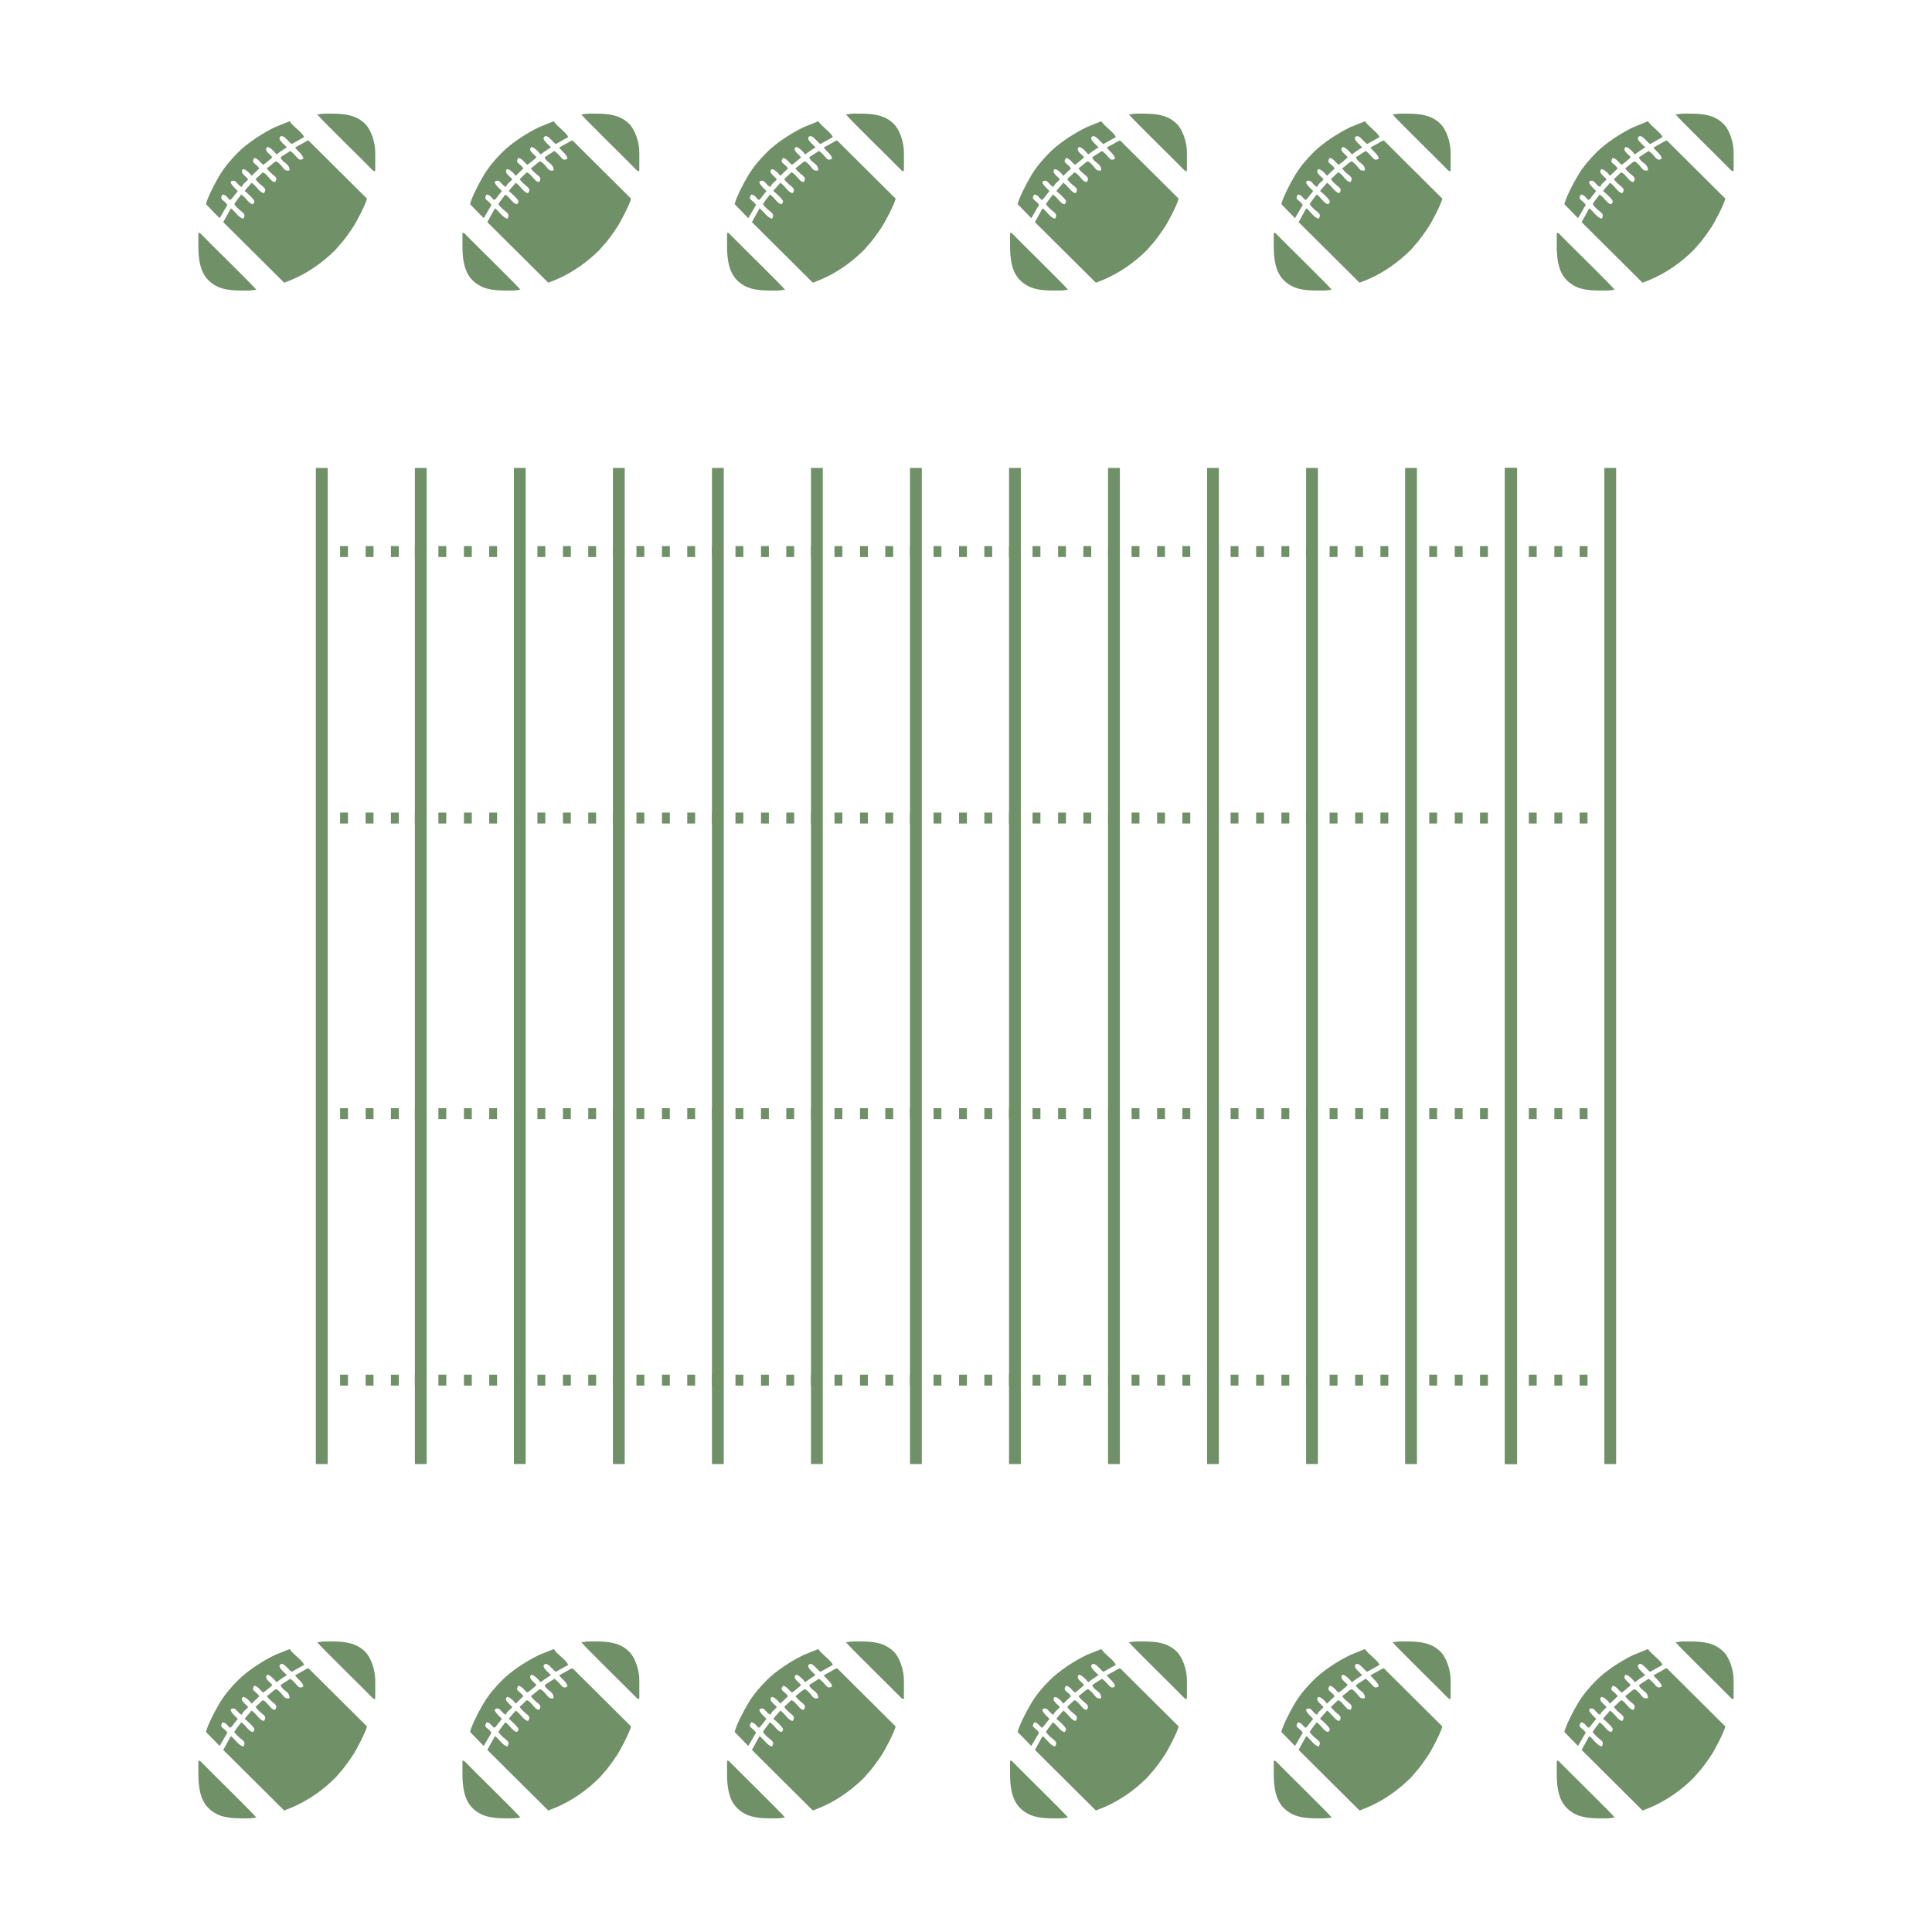 <?xml version="1.0" encoding="UTF-8"?>
<!DOCTYPE svg PUBLIC "-//W3C//DTD SVG 1.1//EN" "http://www.w3.org/Graphics/SVG/1.1/DTD/svg11.dtd">
<!-- Creator: CorelDRAW 2018 (64-Bit) -->
<svg xmlns="http://www.w3.org/2000/svg" xml:space="preserve" width="3.413in" height="3.413in" version="1.1" style="shape-rendering:geometricPrecision; text-rendering:geometricPrecision; image-rendering:optimizeQuality; fill-rule:evenodd; clip-rule:evenodd"
viewBox="0 0 3413.33 3413.33"
 xmlns:xlink="http://www.w3.org/1999/xlink">
 <defs>
  <style type="text/css">
   <![CDATA[
    .fil0 {fill:none}
    .fil1 {fill:#709067}
    .fil2 {fill:#709067}
   ]]>
  </style>
 </defs>
 <g id="Layer_x0020_1">
  <rect class="fil0" x="-0" y="-0" width="3413.33" height="3413.33"/>
  <g id="_2523607792192">
   <polygon class="fil1" points="558.03,2586.57 558.03,826.76 578.89,826.76 578.89,2586.57 "/>
   <polygon class="fil1" points="732.98,2586.57 732.98,826.76 753.83,826.76 753.83,2586.57 "/>
   <polygon class="fil1" points="907.93,2586.57 907.93,826.76 928.78,826.76 928.78,2586.57 "/>
   <polygon class="fil1" points="1082.88,2586.57 1082.88,826.76 1103.74,826.76 1103.74,2586.57 "/>
   <polygon class="fil1" points="1257.84,2586.57 1257.84,826.76 1278.69,826.76 1278.69,2586.57 "/>
   <polygon class="fil1" points="1432.79,2586.57 1432.79,826.76 1453.64,826.76 1453.64,2586.57 "/>
   <polygon class="fil1" points="1607.75,2586.57 1607.75,826.76 1628.59,826.76 1628.59,2586.57 "/>
   <polygon class="fil1" points="1782.7,2586.57 1782.7,826.76 1803.54,826.76 1803.54,2586.57 "/>
   <polygon class="fil1" points="1957.65,2586.57 1957.65,826.76 1978.51,826.76 1978.51,2586.57 "/>
   <polygon class="fil1" points="2132.6,2586.57 2132.6,826.76 2153.44,826.76 2153.44,2586.57 "/>
   <polygon class="fil1" points="2307.56,2586.57 2307.56,826.76 2328.41,826.76 2328.41,2586.57 "/>
   <polygon class="fil1" points="2482.5,2586.57 2482.5,826.76 2503.36,826.76 2503.36,2586.57 "/>
   <polygon class="fil1" points="690.66,1977.19 690.66,1957.89 704.56,1957.89 704.56,1977.19 "/>
   <polygon class="fil1" points="646,1977.19 646,1957.89 659.9,1957.89 659.9,1977.19 "/>
   <polygon class="fil1" points="600.89,1977.19 600.89,1957.89 614.8,1957.89 614.8,1977.19 "/>
   <polygon class="fil1" points="559.34,1977.19 559.34,1957.89 573.25,1957.89 573.25,1977.19 "/>
   <polygon class="fil1" points="864.3,1977.19 864.3,1957.89 878.2,1957.89 878.2,1977.19 "/>
   <polygon class="fil1" points="819.64,1977.19 819.64,1957.89 833.54,1957.89 833.54,1977.19 "/>
   <polygon class="fil1" points="774.53,1977.19 774.53,1957.89 788.43,1957.89 788.43,1977.19 "/>
   <polygon class="fil1" points="732.98,1977.19 732.98,1957.89 746.89,1957.89 746.89,1977.19 "/>
   <polygon class="fil1" points="1039.25,1977.19 1039.25,1957.89 1053.15,1957.89 1053.15,1977.19 "/>
   <polygon class="fil1" points="994.59,1977.19 994.59,1957.89 1008.49,1957.89 1008.49,1977.19 "/>
   <polygon class="fil1" points="949.48,1977.19 949.48,1957.89 963.39,1957.89 963.39,1977.19 "/>
   <polygon class="fil1" points="907.93,1977.19 907.93,1957.89 921.83,1957.89 921.83,1977.19 "/>
   <polygon class="fil1" points="1214.2,1977.19 1214.2,1957.89 1228.11,1957.89 1228.11,1977.19 "/>
   <polygon class="fil1" points="1169.54,1977.19 1169.54,1957.89 1183.44,1957.89 1183.44,1977.19 "/>
   <polygon class="fil1" points="1124.44,1977.19 1124.44,1957.89 1138.33,1957.89 1138.33,1977.19 "/>
   <polygon class="fil1" points="1082.88,1977.19 1082.88,1957.89 1096.79,1957.89 1096.79,1977.19 "/>
   <polygon class="fil1" points="1389.15,1977.19 1389.15,1957.89 1403.06,1957.89 1403.06,1977.19 "/>
   <polygon class="fil1" points="1344.49,1977.19 1344.49,1957.89 1358.39,1957.89 1358.39,1977.19 "/>
   <polygon class="fil1" points="1299.39,1977.19 1299.39,1957.89 1313.29,1957.89 1313.29,1977.19 "/>
   <polygon class="fil1" points="1257.84,1977.19 1257.84,1957.89 1271.74,1957.89 1271.74,1977.19 "/>
   <polygon class="fil1" points="1564.11,1977.19 1564.11,1957.89 1578,1957.89 1578,1977.19 "/>
   <polygon class="fil1" points="1519.44,1977.19 1519.44,1957.89 1533.35,1957.89 1533.35,1977.19 "/>
   <polygon class="fil1" points="1474.34,1977.19 1474.34,1957.89 1488.24,1957.89 1488.24,1977.19 "/>
   <polygon class="fil1" points="1432.79,1977.19 1432.79,1957.89 1446.69,1957.89 1446.69,1977.19 "/>
   <polygon class="fil1" points="1739.06,1977.19 1739.06,1957.89 1752.96,1957.89 1752.96,1977.19 "/>
   <polygon class="fil1" points="1694.39,1977.19 1694.39,1957.89 1708.3,1957.89 1708.3,1977.19 "/>
   <polygon class="fil1" points="1649.29,1977.19 1649.29,1957.89 1663.19,1957.89 1663.19,1977.19 "/>
   <polygon class="fil1" points="1607.75,1977.19 1607.75,1957.89 1621.64,1957.89 1621.64,1977.19 "/>
   <polygon class="fil1" points="1914.01,1977.19 1914.01,1957.89 1927.91,1957.89 1927.91,1977.19 "/>
   <polygon class="fil1" points="1869.34,1977.19 1869.34,1957.89 1883.24,1957.89 1883.24,1977.19 "/>
   <polygon class="fil1" points="1824.24,1977.19 1824.24,1957.89 1838.14,1957.89 1838.14,1977.19 "/>
   <polygon class="fil1" points="1782.7,1977.19 1782.7,1957.89 1796.59,1957.89 1796.59,1977.19 "/>
   <polygon class="fil1" points="2088.96,1977.19 2088.96,1957.89 2102.86,1957.89 2102.86,1977.19 "/>
   <polygon class="fil1" points="2044.3,1977.19 2044.3,1957.89 2058.2,1957.89 2058.2,1977.19 "/>
   <polygon class="fil1" points="1999.2,1977.19 1999.2,1957.89 2013.09,1957.89 2013.09,1977.19 "/>
   <polygon class="fil1" points="1957.65,1977.19 1957.65,1957.89 1971.56,1957.89 1971.56,1977.19 "/>
   <polygon class="fil1" points="2263.91,1977.19 2263.91,1957.89 2277.81,1957.89 2277.81,1977.19 "/>
   <polygon class="fil1" points="2219.26,1977.19 2219.26,1957.89 2233.15,1957.89 2233.15,1977.19 "/>
   <polygon class="fil1" points="2174.15,1977.19 2174.15,1957.89 2188.04,1957.89 2188.04,1977.19 "/>
   <polygon class="fil1" points="2132.6,1977.19 2132.6,1957.89 2146.51,1957.89 2146.51,1977.19 "/>
   <polygon class="fil1" points="2438.86,1977.19 2438.86,1957.89 2452.76,1957.89 2452.76,1977.19 "/>
   <polygon class="fil1" points="2394.21,1977.19 2394.21,1957.89 2408.11,1957.89 2408.11,1977.19 "/>
   <polygon class="fil1" points="2349.1,1977.19 2349.1,1957.89 2363.01,1957.89 2363.01,1977.19 "/>
   <polygon class="fil1" points="2307.56,1977.19 2307.56,1957.89 2321.46,1957.89 2321.46,1977.19 "/>
   <polygon class="fil1" points="690.66,2447.98 690.66,2428.68 704.56,2428.68 704.56,2447.98 "/>
   <polygon class="fil1" points="646,2447.98 646,2428.68 659.9,2428.68 659.9,2447.98 "/>
   <polygon class="fil1" points="600.89,2447.98 600.89,2428.68 614.8,2428.68 614.8,2447.98 "/>
   <polygon class="fil1" points="559.34,2447.98 559.34,2428.68 573.25,2428.68 573.25,2447.98 "/>
   <polygon class="fil1" points="864.3,2447.98 864.3,2428.68 878.2,2428.68 878.2,2447.98 "/>
   <polygon class="fil1" points="819.64,2447.98 819.64,2428.68 833.54,2428.68 833.54,2447.98 "/>
   <polygon class="fil1" points="774.53,2447.98 774.53,2428.68 788.43,2428.68 788.43,2447.98 "/>
   <polygon class="fil1" points="732.98,2447.98 732.98,2428.68 746.89,2428.68 746.89,2447.98 "/>
   <polygon class="fil1" points="1039.25,2447.98 1039.25,2428.68 1053.15,2428.68 1053.15,2447.98 "/>
   <polygon class="fil1" points="994.59,2447.98 994.59,2428.68 1008.49,2428.68 1008.49,2447.98 "/>
   <polygon class="fil1" points="949.48,2447.98 949.48,2428.68 963.39,2428.68 963.39,2447.98 "/>
   <polygon class="fil1" points="907.93,2447.98 907.93,2428.68 921.83,2428.68 921.83,2447.98 "/>
   <polygon class="fil1" points="1214.2,2447.98 1214.2,2428.68 1228.11,2428.68 1228.11,2447.98 "/>
   <polygon class="fil1" points="1169.54,2447.98 1169.54,2428.68 1183.44,2428.68 1183.44,2447.98 "/>
   <polygon class="fil1" points="1124.44,2447.98 1124.44,2428.68 1138.33,2428.68 1138.33,2447.98 "/>
   <polygon class="fil1" points="1082.88,2447.98 1082.88,2428.68 1096.79,2428.68 1096.79,2447.98 "/>
   <polygon class="fil1" points="1389.15,2447.98 1389.15,2428.68 1403.06,2428.68 1403.06,2447.98 "/>
   <polygon class="fil1" points="1344.49,2447.98 1344.49,2428.68 1358.39,2428.68 1358.39,2447.98 "/>
   <polygon class="fil1" points="1299.39,2447.98 1299.39,2428.68 1313.29,2428.68 1313.29,2447.98 "/>
   <polygon class="fil1" points="1257.84,2447.98 1257.84,2428.68 1271.74,2428.68 1271.74,2447.98 "/>
   <polygon class="fil1" points="1564.11,2447.98 1564.11,2428.68 1578,2428.68 1578,2447.98 "/>
   <polygon class="fil1" points="1519.44,2447.98 1519.44,2428.68 1533.35,2428.68 1533.35,2447.98 "/>
   <polygon class="fil1" points="1474.34,2447.98 1474.34,2428.68 1488.24,2428.68 1488.24,2447.98 "/>
   <polygon class="fil1" points="1432.79,2447.98 1432.79,2428.68 1446.69,2428.68 1446.69,2447.98 "/>
   <polygon class="fil1" points="1739.06,2447.98 1739.06,2428.68 1752.96,2428.68 1752.96,2447.98 "/>
   <polygon class="fil1" points="1694.39,2447.98 1694.39,2428.68 1708.3,2428.68 1708.3,2447.98 "/>
   <polygon class="fil1" points="1649.29,2447.98 1649.29,2428.68 1663.19,2428.68 1663.19,2447.98 "/>
   <polygon class="fil1" points="1607.75,2447.98 1607.75,2428.68 1621.64,2428.68 1621.64,2447.98 "/>
   <polygon class="fil1" points="1914.01,2447.98 1914.01,2428.68 1927.91,2428.68 1927.91,2447.98 "/>
   <polygon class="fil1" points="1869.34,2447.98 1869.34,2428.68 1883.24,2428.68 1883.24,2447.98 "/>
   <polygon class="fil1" points="1824.24,2447.98 1824.24,2428.68 1838.14,2428.68 1838.14,2447.98 "/>
   <polygon class="fil1" points="1782.7,2447.98 1782.7,2428.68 1796.59,2428.68 1796.59,2447.98 "/>
   <polygon class="fil1" points="2088.96,2447.98 2088.96,2428.68 2102.86,2428.68 2102.86,2447.98 "/>
   <polygon class="fil1" points="2044.3,2447.98 2044.3,2428.68 2058.2,2428.68 2058.2,2447.98 "/>
   <polygon class="fil1" points="1999.2,2447.98 1999.2,2428.68 2013.09,2428.68 2013.09,2447.98 "/>
   <polygon class="fil1" points="1957.65,2447.98 1957.65,2428.68 1971.56,2428.68 1971.56,2447.98 "/>
   <polygon class="fil1" points="2263.91,2447.98 2263.91,2428.68 2277.81,2428.68 2277.81,2447.98 "/>
   <polygon class="fil1" points="2219.26,2447.98 2219.26,2428.68 2233.15,2428.68 2233.15,2447.98 "/>
   <polygon class="fil1" points="2174.15,2447.98 2174.15,2428.68 2188.04,2428.68 2188.04,2447.98 "/>
   <polygon class="fil1" points="2132.6,2447.98 2132.6,2428.68 2146.51,2428.68 2146.51,2447.98 "/>
   <polygon class="fil1" points="2438.86,2447.98 2438.86,2428.68 2452.76,2428.68 2452.76,2447.98 "/>
   <polygon class="fil1" points="2394.21,2447.98 2394.21,2428.68 2408.11,2428.68 2408.11,2447.98 "/>
   <polygon class="fil1" points="2349.1,2447.98 2349.1,2428.68 2363.01,2428.68 2363.01,2447.98 "/>
   <polygon class="fil1" points="2307.56,2447.98 2307.56,2428.68 2321.46,2428.68 2321.46,2447.98 "/>
   <polygon class="fil1" points="690.66,984.11 690.66,964.81 704.56,964.81 704.56,984.11 "/>
   <polygon class="fil1" points="646,984.11 646,964.81 659.9,964.81 659.9,984.11 "/>
   <polygon class="fil1" points="600.89,984.11 600.89,964.81 614.8,964.81 614.8,984.11 "/>
   <polygon class="fil1" points="559.34,984.11 559.34,964.81 573.25,964.81 573.25,984.11 "/>
   <polygon class="fil1" points="864.3,984.11 864.3,964.81 878.2,964.81 878.2,984.11 "/>
   <polygon class="fil1" points="819.64,984.11 819.64,964.81 833.54,964.81 833.54,984.11 "/>
   <polygon class="fil1" points="774.53,984.11 774.53,964.81 788.43,964.81 788.43,984.11 "/>
   <polygon class="fil1" points="732.98,984.11 732.98,964.81 746.89,964.81 746.89,984.11 "/>
   <polygon class="fil1" points="1039.25,984.11 1039.25,964.81 1053.15,964.81 1053.15,984.11 "/>
   <polygon class="fil1" points="994.59,984.11 994.59,964.81 1008.49,964.81 1008.49,984.11 "/>
   <polygon class="fil1" points="949.48,984.11 949.48,964.81 963.39,964.81 963.39,984.11 "/>
   <polygon class="fil1" points="907.93,984.11 907.93,964.81 921.83,964.81 921.83,984.11 "/>
   <polygon class="fil1" points="1214.2,984.11 1214.2,964.81 1228.11,964.81 1228.11,984.11 "/>
   <polygon class="fil1" points="1169.54,984.11 1169.54,964.81 1183.44,964.81 1183.44,984.11 "/>
   <polygon class="fil1" points="1124.44,984.11 1124.44,964.81 1138.33,964.81 1138.33,984.11 "/>
   <polygon class="fil1" points="1082.88,984.11 1082.88,964.81 1096.79,964.81 1096.79,984.11 "/>
   <polygon class="fil1" points="1389.15,984.11 1389.15,964.81 1403.06,964.81 1403.06,984.11 "/>
   <polygon class="fil1" points="1344.49,984.11 1344.49,964.81 1358.39,964.81 1358.39,984.11 "/>
   <polygon class="fil1" points="1299.39,984.11 1299.39,964.81 1313.29,964.81 1313.29,984.11 "/>
   <polygon class="fil1" points="1257.84,984.11 1257.84,964.81 1271.74,964.81 1271.74,984.11 "/>
   <polygon class="fil1" points="1564.11,984.11 1564.11,964.81 1578,964.81 1578,984.11 "/>
   <polygon class="fil1" points="1519.44,984.11 1519.44,964.81 1533.35,964.81 1533.35,984.11 "/>
   <polygon class="fil1" points="1474.34,984.11 1474.34,964.81 1488.24,964.81 1488.24,984.11 "/>
   <polygon class="fil1" points="1432.79,984.11 1432.79,964.81 1446.69,964.81 1446.69,984.11 "/>
   <polygon class="fil1" points="1739.06,984.11 1739.06,964.81 1752.96,964.81 1752.96,984.11 "/>
   <polygon class="fil1" points="1694.39,984.11 1694.39,964.81 1708.3,964.81 1708.3,984.11 "/>
   <polygon class="fil1" points="1649.29,984.11 1649.29,964.81 1663.19,964.81 1663.19,984.11 "/>
   <polygon class="fil1" points="1607.75,984.11 1607.75,964.81 1621.64,964.81 1621.64,984.11 "/>
   <polygon class="fil1" points="1914.01,984.11 1914.01,964.81 1927.91,964.81 1927.91,984.11 "/>
   <polygon class="fil1" points="1869.34,984.11 1869.34,964.81 1883.24,964.81 1883.24,984.11 "/>
   <polygon class="fil1" points="1824.24,984.11 1824.24,964.81 1838.14,964.81 1838.14,984.11 "/>
   <polygon class="fil1" points="1782.7,984.11 1782.7,964.81 1796.59,964.81 1796.59,984.11 "/>
   <polygon class="fil1" points="2088.96,984.11 2088.96,964.81 2102.86,964.81 2102.86,984.11 "/>
   <polygon class="fil1" points="2044.3,984.11 2044.3,964.81 2058.2,964.81 2058.2,984.11 "/>
   <polygon class="fil1" points="1999.2,984.11 1999.2,964.81 2013.09,964.81 2013.09,984.11 "/>
   <polygon class="fil1" points="1957.65,984.11 1957.65,964.81 1971.56,964.81 1971.56,984.11 "/>
   <polygon class="fil1" points="2263.91,984.11 2263.91,964.81 2277.81,964.81 2277.81,984.11 "/>
   <polygon class="fil1" points="2219.26,984.11 2219.26,964.81 2233.15,964.81 2233.15,984.11 "/>
   <polygon class="fil1" points="2174.15,984.11 2174.15,964.81 2188.04,964.81 2188.04,984.11 "/>
   <polygon class="fil1" points="2132.6,984.11 2132.6,964.81 2146.51,964.81 2146.51,984.11 "/>
   <polygon class="fil1" points="2438.86,984.11 2438.86,964.81 2452.76,964.81 2452.76,984.11 "/>
   <polygon class="fil1" points="2394.21,984.11 2394.21,964.81 2408.11,964.81 2408.11,984.11 "/>
   <polygon class="fil1" points="2349.1,984.11 2349.1,964.81 2363.01,964.81 2363.01,984.11 "/>
   <polygon class="fil1" points="2307.56,984.11 2307.56,964.81 2321.46,964.81 2321.46,984.11 "/>
   <polygon class="fil1" points="690.66,1454.91 690.66,1435.61 704.56,1435.61 704.56,1454.91 "/>
   <polygon class="fil1" points="646,1454.91 646,1435.61 659.9,1435.61 659.9,1454.91 "/>
   <polygon class="fil1" points="600.89,1454.91 600.89,1435.61 614.8,1435.61 614.8,1454.91 "/>
   <polygon class="fil1" points="559.34,1454.91 559.34,1435.61 573.25,1435.61 573.25,1454.91 "/>
   <polygon class="fil1" points="864.3,1454.91 864.3,1435.61 878.2,1435.61 878.2,1454.91 "/>
   <polygon class="fil1" points="819.64,1454.91 819.64,1435.61 833.54,1435.61 833.54,1454.91 "/>
   <polygon class="fil1" points="774.53,1454.91 774.53,1435.61 788.43,1435.61 788.43,1454.91 "/>
   <polygon class="fil1" points="732.98,1454.91 732.98,1435.61 746.89,1435.61 746.89,1454.91 "/>
   <polygon class="fil1" points="1039.25,1454.91 1039.25,1435.61 1053.15,1435.61 1053.15,1454.91 "/>
   <polygon class="fil1" points="994.59,1454.91 994.59,1435.61 1008.49,1435.61 1008.49,1454.91 "/>
   <polygon class="fil1" points="949.48,1454.91 949.48,1435.61 963.39,1435.61 963.39,1454.91 "/>
   <polygon class="fil1" points="907.93,1454.91 907.93,1435.61 921.83,1435.61 921.83,1454.91 "/>
   <polygon class="fil1" points="1214.2,1454.91 1214.2,1435.61 1228.11,1435.61 1228.11,1454.91 "/>
   <polygon class="fil1" points="1169.54,1454.91 1169.54,1435.61 1183.44,1435.61 1183.44,1454.91 "/>
   <polygon class="fil1" points="1124.44,1454.91 1124.44,1435.61 1138.33,1435.61 1138.33,1454.91 "/>
   <polygon class="fil1" points="1082.88,1454.91 1082.88,1435.61 1096.79,1435.61 1096.79,1454.91 "/>
   <polygon class="fil1" points="1389.15,1454.91 1389.15,1435.61 1403.06,1435.61 1403.06,1454.91 "/>
   <polygon class="fil1" points="1344.49,1454.91 1344.49,1435.61 1358.39,1435.61 1358.39,1454.91 "/>
   <polygon class="fil1" points="1299.39,1454.91 1299.39,1435.61 1313.29,1435.61 1313.29,1454.91 "/>
   <polygon class="fil1" points="1257.84,1454.91 1257.84,1435.61 1271.74,1435.61 1271.74,1454.91 "/>
   <polygon class="fil1" points="1564.11,1454.91 1564.11,1435.61 1578,1435.61 1578,1454.91 "/>
   <polygon class="fil1" points="1519.44,1454.91 1519.44,1435.61 1533.35,1435.61 1533.35,1454.91 "/>
   <polygon class="fil1" points="1474.34,1454.91 1474.34,1435.61 1488.24,1435.61 1488.24,1454.91 "/>
   <polygon class="fil1" points="1432.79,1454.91 1432.79,1435.61 1446.69,1435.61 1446.69,1454.91 "/>
   <polygon class="fil1" points="1739.06,1454.91 1739.06,1435.61 1752.96,1435.61 1752.96,1454.91 "/>
   <polygon class="fil1" points="1694.39,1454.91 1694.39,1435.61 1708.3,1435.61 1708.3,1454.91 "/>
   <polygon class="fil1" points="1649.29,1454.91 1649.29,1435.61 1663.19,1435.61 1663.19,1454.91 "/>
   <polygon class="fil1" points="1607.75,1454.91 1607.75,1435.61 1621.64,1435.61 1621.64,1454.91 "/>
   <polygon class="fil1" points="1914.01,1454.91 1914.01,1435.61 1927.91,1435.61 1927.91,1454.91 "/>
   <polygon class="fil1" points="1869.34,1454.91 1869.34,1435.61 1883.24,1435.61 1883.24,1454.91 "/>
   <polygon class="fil1" points="1824.24,1454.91 1824.24,1435.61 1838.14,1435.61 1838.14,1454.91 "/>
   <polygon class="fil1" points="1782.7,1454.91 1782.7,1435.61 1796.59,1435.61 1796.59,1454.91 "/>
   <polygon class="fil1" points="2088.96,1454.91 2088.96,1435.61 2102.86,1435.61 2102.86,1454.91 "/>
   <polygon class="fil1" points="2044.3,1454.91 2044.3,1435.61 2058.2,1435.61 2058.2,1454.91 "/>
   <polygon class="fil1" points="1999.2,1454.91 1999.2,1435.61 2013.09,1435.61 2013.09,1454.91 "/>
   <polygon class="fil1" points="1957.65,1454.91 1957.65,1435.61 1971.56,1435.61 1971.56,1454.91 "/>
   <polygon class="fil1" points="2263.91,1454.91 2263.91,1435.61 2277.81,1435.61 2277.81,1454.91 "/>
   <polygon class="fil1" points="2219.26,1454.91 2219.26,1435.61 2233.15,1435.61 2233.15,1454.91 "/>
   <polygon class="fil1" points="2174.15,1454.91 2174.15,1435.61 2188.04,1435.61 2188.04,1454.91 "/>
   <polygon class="fil1" points="2132.6,1454.91 2132.6,1435.61 2146.51,1435.61 2146.51,1454.91 "/>
   <polygon class="fil1" points="2438.86,1454.91 2438.86,1435.61 2452.76,1435.61 2452.76,1454.91 "/>
   <polygon class="fil1" points="2394.21,1454.91 2394.21,1435.61 2408.11,1435.61 2408.11,1454.91 "/>
   <polygon class="fil1" points="2349.1,1454.91 2349.1,1435.61 2363.01,1435.61 2363.01,1454.91 "/>
   <polygon class="fil1" points="2307.56,1454.91 2307.56,1435.61 2321.46,1435.61 2321.46,1454.91 "/>
   <polygon class="fil1" points="2659.49,2586.57 2659.49,826.76 2680.35,826.76 2680.35,2586.57 "/>
   <polygon class="fil1" points="2658.48,2586.57 2658.48,826.76 2679.33,826.76 2679.33,2586.57 "/>
   <polygon class="fil1" points="2834.44,2586.57 2834.44,826.76 2855.3,826.76 2855.3,2586.57 "/>
   <polygon class="fil1" points="2614.84,1977.19 2614.84,1957.89 2628.74,1957.89 2628.74,1977.19 "/>
   <polygon class="fil1" points="2790.81,1977.19 2790.81,1957.89 2804.71,1957.89 2804.71,1977.19 "/>
   <polygon class="fil1" points="2570.18,1977.19 2570.18,1957.89 2584.08,1957.89 2584.08,1977.19 "/>
   <polygon class="fil1" points="2746.15,1977.19 2746.15,1957.89 2760.05,1957.89 2760.05,1977.19 "/>
   <polygon class="fil1" points="2525.07,1977.19 2525.07,1957.89 2538.98,1957.89 2538.98,1977.19 "/>
   <polygon class="fil1" points="2701.04,1977.19 2701.04,1957.89 2714.94,1957.89 2714.94,1977.19 "/>
   <polygon class="fil1" points="2483.52,1977.19 2483.52,1957.89 2497.43,1957.89 2497.43,1977.19 "/>
   <polygon class="fil1" points="2659.49,1977.19 2659.49,1957.89 2673.4,1957.89 2673.4,1977.19 "/>
   <polygon class="fil1" points="2614.84,2447.98 2614.84,2428.68 2628.74,2428.68 2628.74,2447.98 "/>
   <polygon class="fil1" points="2790.81,2447.98 2790.81,2428.68 2804.71,2428.68 2804.71,2447.98 "/>
   <polygon class="fil1" points="2570.18,2447.98 2570.18,2428.68 2584.08,2428.68 2584.08,2447.98 "/>
   <polygon class="fil1" points="2746.15,2447.98 2746.15,2428.68 2760.05,2428.68 2760.05,2447.98 "/>
   <polygon class="fil1" points="2525.07,2447.98 2525.07,2428.68 2538.98,2428.68 2538.98,2447.98 "/>
   <polygon class="fil1" points="2701.04,2447.98 2701.04,2428.68 2714.94,2428.68 2714.94,2447.98 "/>
   <polygon class="fil1" points="2483.52,2447.98 2483.52,2428.68 2497.43,2428.68 2497.43,2447.98 "/>
   <polygon class="fil1" points="2659.49,2447.98 2659.49,2428.68 2673.4,2428.68 2673.4,2447.98 "/>
   <polygon class="fil1" points="2614.84,984.11 2614.84,964.81 2628.74,964.81 2628.74,984.11 "/>
   <polygon class="fil1" points="2790.81,984.11 2790.81,964.81 2804.71,964.81 2804.71,984.11 "/>
   <polygon class="fil1" points="2570.18,984.11 2570.18,964.81 2584.08,964.81 2584.08,984.11 "/>
   <polygon class="fil1" points="2746.15,984.11 2746.15,964.81 2760.05,964.81 2760.05,984.11 "/>
   <polygon class="fil1" points="2525.07,984.11 2525.07,964.81 2538.98,964.81 2538.98,984.11 "/>
   <polygon class="fil1" points="2701.04,984.11 2701.04,964.81 2714.94,964.81 2714.94,984.11 "/>
   <polygon class="fil1" points="2483.52,984.11 2483.52,964.81 2497.43,964.81 2497.43,984.11 "/>
   <polygon class="fil1" points="2659.49,984.11 2659.49,964.81 2673.4,964.81 2673.4,984.11 "/>
   <polygon class="fil1" points="2614.84,1454.91 2614.84,1435.61 2628.74,1435.61 2628.74,1454.91 "/>
   <polygon class="fil1" points="2790.81,1454.91 2790.81,1435.61 2804.71,1435.61 2804.71,1454.91 "/>
   <polygon class="fil1" points="2570.18,1454.91 2570.18,1435.61 2584.08,1435.61 2584.08,1454.91 "/>
   <polygon class="fil1" points="2746.15,1454.91 2746.15,1435.61 2760.05,1435.61 2760.05,1454.91 "/>
   <polygon class="fil1" points="2525.07,1454.91 2525.07,1435.61 2538.98,1435.61 2538.98,1454.91 "/>
   <polygon class="fil1" points="2701.04,1454.91 2701.04,1435.61 2714.94,1435.61 2714.94,1454.91 "/>
   <polygon class="fil1" points="2483.52,1454.91 2483.52,1435.61 2497.43,1435.61 2497.43,1454.91 "/>
   <polygon class="fil1" points="2659.49,1454.91 2659.49,1435.61 2673.4,1435.61 2673.4,1454.91 "/>
  </g>
  <g id="_2523607767552">
   <g>
    <g>
     <path class="fil2" d="M521.36 2959.84c4.2,6.26 14.08,12.74 14.65,19.53 -9.8,6.56 -10.42,-4.87 -23.19,-13.43l-17.09 10.98c2.78,10.42 15.87,10.11 15.87,23.19 -11.6,2.7 -9.37,-6.61 -23.19,-15.87 -3.17,0.85 -6.41,3.67 -8.82,5.83 -3.47,3.1 -4.53,3.87 -8.27,6.38 9.35,13.96 21.83,13.69 14.65,24.41 -5.88,-0.49 -7.87,-4.81 -11.29,-8.24 -3.36,-3.37 -5.78,-7.54 -10.68,-8.85l-12.5 11.92c10.13,14.65 22.06,14.07 14.94,24.7 -7.98,-0.66 -12.17,-11.74 -21.97,-18.31 -3.08,4.61 -8.81,9.57 -12.2,14.65 3.09,2.07 17.09,14.6 17.09,18.31 0,2.74 -0.97,2.68 -2.44,4.88 -7.81,-0.65 -11.28,-10.74 -20.75,-17.09 -3.89,5.81 -8.83,10.71 -12.2,17.09 9.75,14.56 23.18,14.71 15.87,25.63 -8.88,-2.07 -14.74,-13.47 -21.97,-18.31l-13.43 24.41 107.72 107.11c3.81,-1.88 7.74,-3.06 12.62,-5.09 28.73,-11.97 55.16,-30.57 77.11,-52.28 3.76,-3.71 5.05,-6.11 8.54,-9.78 7.74,-8.12 17.39,-22.26 23.51,-31.41 5.57,-8.34 21.88,-39.27 24.4,-50.06l-103.45 -102.83c-4.63,1.31 -7.31,3.77 -11.7,5.99 -4.54,2.31 -7.48,4.23 -11.8,6.52z"/>
     <path class="fil2" d="M363.9 3059.93l24.11 24.71 13.72 -23.49c-6.57,-9.81 -15.07,-8.56 -8.54,-18.31 6.78,0.56 8.85,6.7 13.43,9.76 3.13,-2.1 4.58,-4.42 6.97,-7.67 2.38,-3.23 4.58,-5.4 6.45,-8.2 -1.55,-2.31 -21.48,-18.31 -7.32,-18.31 4.78,0 8.2,9.26 14.65,10.98 1.62,-6.05 7.79,-8.66 10.98,-13.43 -2.27,-3.39 -10.98,-9.38 -10.98,-13.43 0,-10.76 12.73,0.81 17.09,7.32l13.72 -13.13c-7.24,-10.4 -15.3,-8.95 -8.83,-18.6 7.65,1.78 10.18,8.4 15.87,12.2 3.22,-2.15 14,-10.64 15.87,-13.43 -2.27,-3.39 -10.98,-9.38 -10.98,-13.43 0,-12.03 15.03,3.65 18.31,8.54 6.14,-4.11 11.59,-8.65 18.31,-12.2 -3.25,-4.86 -18.16,-14.69 -11,-19.55 5.38,-3.65 14.46,10.04 19.55,13.44 7.4,-3.91 14.34,-8.17 21.97,-12.2 -1.97,-7.39 -19.11,-18.33 -25.63,-28.07l-26.06 10.56c-21.39,10.26 -48.59,27.92 -65.19,44.67 -12.37,12.48 -23.22,25.02 -32.57,40.67 -5.03,8.42 -8.56,15.06 -12.89,23.72 -3.53,7.04 -9.07,18.61 -10.99,26.85z"/>
     <path class="fil2" d="M560.42 2901.25c4.15,6.2 81.04,81.19 96.74,97.48 3.46,3.59 5.09,3.94 5.79,1.29l0 -31.63c0,-18.76 -7.93,-40.19 -17.36,-49.78 -16.11,-16.39 -36.45,-18.39 -57.83,-18.58l-13.91 0c-6.78,0 -7.24,1.22 -13.43,1.22z"/>
     <path class="fil2" d="M350.48 3137.79c0.48,20.62 3.32,41.86 17.36,56.13 16,16.28 35.93,18.37 57.12,18.58l14.62 0c6.78,0 7.24,-1.22 13.43,-1.22 -4.15,-6.2 -81.04,-81.19 -96.74,-97.48 -1.87,-1.94 -5.79,-6.45 -5.79,-0.17l0 24.16z"/>
    </g>
    <g>
     <path class="fil2" d="M987.93 2959.84c4.2,6.26 14.08,12.74 14.65,19.53 -9.8,6.56 -10.42,-4.87 -23.19,-13.43l-17.09 10.98c2.78,10.42 15.87,10.11 15.87,23.19 -11.6,2.7 -9.37,-6.61 -23.19,-15.87 -3.17,0.85 -6.41,3.67 -8.82,5.83 -3.47,3.1 -4.53,3.87 -8.27,6.38 9.35,13.96 21.83,13.69 14.65,24.41 -5.88,-0.49 -7.87,-4.81 -11.29,-8.24 -3.36,-3.37 -5.78,-7.54 -10.68,-8.85l-12.5 11.92c10.13,14.65 22.06,14.07 14.94,24.7 -7.98,-0.66 -12.17,-11.74 -21.97,-18.31 -3.08,4.61 -8.81,9.57 -12.2,14.65 3.09,2.07 17.09,14.6 17.09,18.31 0,2.74 -0.97,2.68 -2.44,4.88 -7.81,-0.65 -11.28,-10.74 -20.75,-17.09 -3.89,5.81 -8.83,10.71 -12.2,17.09 9.75,14.56 23.18,14.71 15.87,25.63 -8.88,-2.07 -14.74,-13.47 -21.97,-18.31l-13.43 24.41 107.72 107.11c3.81,-1.88 7.74,-3.06 12.62,-5.09 28.73,-11.97 55.16,-30.57 77.11,-52.28 3.76,-3.71 5.05,-6.11 8.54,-9.78 7.74,-8.12 17.39,-22.26 23.51,-31.41 5.57,-8.34 21.88,-39.27 24.4,-50.06l-103.45 -102.83c-4.63,1.31 -7.31,3.77 -11.7,5.99 -4.54,2.31 -7.48,4.23 -11.8,6.52z"/>
     <path class="fil2" d="M830.47 3059.93l24.11 24.71 13.72 -23.49c-6.57,-9.81 -15.07,-8.56 -8.54,-18.31 6.78,0.56 8.85,6.7 13.43,9.76 3.13,-2.1 4.58,-4.42 6.97,-7.67 2.38,-3.23 4.58,-5.4 6.45,-8.2 -1.55,-2.31 -21.48,-18.31 -7.32,-18.31 4.78,0 8.2,9.26 14.65,10.98 1.62,-6.05 7.79,-8.66 10.98,-13.43 -2.27,-3.39 -10.98,-9.38 -10.98,-13.43 0,-10.76 12.73,0.81 17.09,7.32l13.72 -13.13c-7.24,-10.4 -15.3,-8.95 -8.83,-18.6 7.65,1.78 10.18,8.4 15.87,12.2 3.22,-2.15 14,-10.64 15.87,-13.43 -2.27,-3.39 -10.98,-9.38 -10.98,-13.43 0,-12.03 15.03,3.65 18.31,8.54 6.14,-4.11 11.59,-8.65 18.31,-12.2 -3.25,-4.86 -18.16,-14.69 -11,-19.55 5.38,-3.65 14.46,10.04 19.55,13.44 7.4,-3.91 14.34,-8.17 21.97,-12.2 -1.97,-7.39 -19.11,-18.33 -25.63,-28.07l-26.06 10.56c-21.39,10.26 -48.59,27.92 -65.19,44.67 -12.37,12.48 -23.22,25.02 -32.57,40.67 -5.03,8.42 -8.56,15.06 -12.89,23.72 -3.53,7.04 -9.07,18.61 -10.99,26.85z"/>
     <path class="fil2" d="M1026.98 2901.25c4.15,6.2 81.04,81.19 96.74,97.48 3.46,3.59 5.09,3.94 5.79,1.29l0 -31.63c0,-18.76 -7.93,-40.19 -17.36,-49.78 -16.11,-16.39 -36.45,-18.39 -57.83,-18.58l-13.91 0c-6.78,0 -7.24,1.22 -13.43,1.22z"/>
     <path class="fil2" d="M817.04 3137.79c0.48,20.62 3.32,41.86 17.36,56.13 16,16.28 35.93,18.37 57.12,18.58l14.62 0c6.78,0 7.24,-1.22 13.43,-1.22 -4.15,-6.2 -81.04,-81.19 -96.74,-97.48 -1.87,-1.94 -5.79,-6.45 -5.79,-0.17l0 24.16z"/>
    </g>
    <g>
     <path class="fil2" d="M1455.39 2959.84c4.2,6.26 14.08,12.74 14.65,19.53 -9.8,6.56 -10.42,-4.87 -23.19,-13.43l-17.09 10.98c2.78,10.42 15.87,10.11 15.87,23.19 -11.6,2.7 -9.37,-6.61 -23.19,-15.87 -3.17,0.85 -6.41,3.67 -8.82,5.83 -3.47,3.1 -4.53,3.87 -8.27,6.38 9.35,13.96 21.83,13.69 14.65,24.41 -5.88,-0.49 -7.87,-4.81 -11.29,-8.24 -3.36,-3.37 -5.78,-7.54 -10.68,-8.85l-12.5 11.92c10.13,14.65 22.06,14.07 14.94,24.7 -7.98,-0.66 -12.17,-11.74 -21.97,-18.31 -3.08,4.61 -8.81,9.57 -12.2,14.65 3.09,2.07 17.09,14.6 17.09,18.31 0,2.74 -0.97,2.68 -2.44,4.88 -7.81,-0.65 -11.28,-10.74 -20.75,-17.09 -3.89,5.81 -8.83,10.71 -12.2,17.09 9.75,14.56 23.18,14.71 15.87,25.63 -8.88,-2.07 -14.74,-13.47 -21.97,-18.31l-13.43 24.41 107.72 107.11c3.81,-1.88 7.74,-3.06 12.62,-5.09 28.73,-11.97 55.16,-30.57 77.11,-52.28 3.76,-3.71 5.05,-6.11 8.54,-9.78 7.74,-8.12 17.39,-22.26 23.51,-31.41 5.57,-8.34 21.88,-39.27 24.4,-50.06l-103.45 -102.83c-4.63,1.31 -7.31,3.77 -11.7,5.99 -4.54,2.31 -7.48,4.23 -11.8,6.52z"/>
     <path class="fil2" d="M1297.94 3059.93l24.11 24.71 13.72 -23.49c-6.57,-9.81 -15.07,-8.56 -8.54,-18.31 6.78,0.56 8.85,6.7 13.43,9.76 3.13,-2.1 4.58,-4.42 6.97,-7.67 2.38,-3.23 4.58,-5.4 6.45,-8.2 -1.55,-2.31 -21.48,-18.31 -7.32,-18.31 4.78,0 8.2,9.26 14.65,10.98 1.62,-6.05 7.79,-8.66 10.98,-13.43 -2.27,-3.39 -10.98,-9.38 -10.98,-13.43 0,-10.76 12.73,0.81 17.09,7.32l13.72 -13.13c-7.24,-10.4 -15.3,-8.95 -8.83,-18.6 7.65,1.78 10.18,8.4 15.87,12.2 3.22,-2.15 14,-10.64 15.87,-13.43 -2.27,-3.39 -10.98,-9.38 -10.98,-13.43 0,-12.03 15.03,3.65 18.31,8.54 6.14,-4.11 11.59,-8.65 18.31,-12.2 -3.25,-4.86 -18.16,-14.69 -11,-19.55 5.38,-3.65 14.46,10.04 19.55,13.44 7.4,-3.91 14.34,-8.17 21.97,-12.2 -1.97,-7.39 -19.11,-18.33 -25.63,-28.07l-26.06 10.56c-21.39,10.26 -48.59,27.92 -65.19,44.67 -12.37,12.48 -23.22,25.02 -32.57,40.67 -5.03,8.42 -8.56,15.06 -12.89,23.72 -3.53,7.04 -9.07,18.61 -10.99,26.85z"/>
     <path class="fil2" d="M1494.45 2901.25c4.15,6.2 81.04,81.19 96.74,97.48 3.46,3.59 5.09,3.94 5.79,1.29l0 -31.63c0,-18.76 -7.93,-40.19 -17.36,-49.78 -16.11,-16.39 -36.45,-18.39 -57.83,-18.58l-13.91 0c-6.78,0 -7.24,1.22 -13.43,1.22z"/>
     <path class="fil2" d="M1284.51 3137.79c0.48,20.62 3.32,41.86 17.36,56.13 16,16.28 35.93,18.37 57.12,18.58l14.62 0c6.78,0 7.24,-1.22 13.43,-1.22 -4.15,-6.2 -81.04,-81.19 -96.74,-97.48 -1.87,-1.94 -5.79,-6.45 -5.79,-0.17l0 24.16z"/>
    </g>
    <g>
     <path class="fil2" d="M1955.39 2959.84c4.2,6.26 14.08,12.74 14.65,19.53 -9.8,6.56 -10.42,-4.87 -23.19,-13.43l-17.09 10.98c2.78,10.42 15.87,10.11 15.87,23.19 -11.6,2.7 -9.37,-6.61 -23.19,-15.87 -3.17,0.85 -6.41,3.67 -8.82,5.83 -3.47,3.1 -4.53,3.87 -8.27,6.38 9.35,13.96 21.83,13.69 14.65,24.41 -5.88,-0.49 -7.87,-4.81 -11.29,-8.24 -3.36,-3.37 -5.78,-7.54 -10.68,-8.85l-12.5 11.92c10.13,14.65 22.06,14.07 14.94,24.7 -7.98,-0.66 -12.17,-11.74 -21.97,-18.31 -3.08,4.61 -8.81,9.57 -12.2,14.65 3.09,2.07 17.09,14.6 17.09,18.31 0,2.74 -0.97,2.68 -2.44,4.88 -7.81,-0.65 -11.28,-10.74 -20.75,-17.09 -3.89,5.81 -8.83,10.71 -12.2,17.09 9.75,14.56 23.18,14.71 15.87,25.63 -8.88,-2.07 -14.74,-13.47 -21.97,-18.31l-13.43 24.41 107.72 107.11c3.81,-1.88 7.74,-3.06 12.62,-5.09 28.73,-11.97 55.16,-30.57 77.11,-52.28 3.76,-3.71 5.05,-6.11 8.54,-9.78 7.74,-8.12 17.39,-22.26 23.51,-31.41 5.57,-8.34 21.88,-39.27 24.4,-50.06l-103.45 -102.83c-4.63,1.31 -7.31,3.77 -11.7,5.99 -4.54,2.31 -7.48,4.23 -11.8,6.52z"/>
     <path class="fil2" d="M1797.94 3059.93l24.11 24.71 13.72 -23.49c-6.57,-9.81 -15.07,-8.56 -8.54,-18.31 6.78,0.56 8.85,6.7 13.43,9.76 3.13,-2.1 4.58,-4.42 6.97,-7.67 2.38,-3.23 4.58,-5.4 6.45,-8.2 -1.55,-2.31 -21.48,-18.31 -7.32,-18.31 4.78,0 8.2,9.26 14.65,10.98 1.62,-6.05 7.79,-8.66 10.98,-13.43 -2.27,-3.39 -10.98,-9.38 -10.98,-13.43 0,-10.76 12.73,0.81 17.09,7.32l13.72 -13.13c-7.24,-10.4 -15.3,-8.95 -8.83,-18.6 7.65,1.78 10.18,8.4 15.87,12.2 3.22,-2.15 14,-10.64 15.87,-13.43 -2.27,-3.39 -10.98,-9.38 -10.98,-13.43 0,-12.03 15.03,3.65 18.31,8.54 6.14,-4.11 11.59,-8.65 18.31,-12.2 -3.25,-4.86 -18.16,-14.69 -11,-19.55 5.38,-3.65 14.46,10.04 19.55,13.44 7.4,-3.91 14.34,-8.17 21.97,-12.2 -1.97,-7.39 -19.11,-18.33 -25.63,-28.07l-26.06 10.56c-21.39,10.26 -48.59,27.92 -65.19,44.67 -12.37,12.48 -23.22,25.02 -32.57,40.67 -5.03,8.42 -8.56,15.06 -12.89,23.72 -3.53,7.04 -9.07,18.61 -10.99,26.85z"/>
     <path class="fil2" d="M1994.45 2901.25c4.15,6.2 81.04,81.19 96.74,97.48 3.46,3.59 5.09,3.94 5.79,1.29l0 -31.63c0,-18.76 -7.93,-40.19 -17.36,-49.78 -16.11,-16.39 -36.45,-18.39 -57.83,-18.58l-13.91 0c-6.78,0 -7.24,1.22 -13.43,1.22z"/>
     <path class="fil2" d="M1784.51 3137.79c0.48,20.62 3.32,41.86 17.36,56.13 16,16.28 35.93,18.37 57.12,18.58l14.62 0c6.78,0 7.24,-1.22 13.43,-1.22 -4.15,-6.2 -81.04,-81.19 -96.74,-97.48 -1.87,-1.94 -5.79,-6.45 -5.79,-0.17l0 24.16z"/>
    </g>
    <g>
     <path class="fil2" d="M2421.26 2959.84c4.2,6.26 14.08,12.74 14.65,19.53 -9.8,6.56 -10.42,-4.87 -23.19,-13.43l-17.09 10.98c2.78,10.42 15.87,10.11 15.87,23.19 -11.6,2.7 -9.37,-6.61 -23.19,-15.87 -3.17,0.85 -6.41,3.67 -8.82,5.83 -3.47,3.1 -4.53,3.87 -8.27,6.38 9.35,13.96 21.83,13.69 14.65,24.41 -5.88,-0.49 -7.87,-4.81 -11.29,-8.24 -3.36,-3.37 -5.78,-7.54 -10.68,-8.85l-12.5 11.92c10.13,14.65 22.06,14.07 14.94,24.7 -7.98,-0.66 -12.17,-11.74 -21.97,-18.31 -3.08,4.61 -8.81,9.57 -12.2,14.65 3.09,2.07 17.09,14.6 17.09,18.31 0,2.74 -0.97,2.68 -2.44,4.88 -7.81,-0.65 -11.28,-10.74 -20.75,-17.09 -3.89,5.81 -8.83,10.71 -12.2,17.09 9.75,14.56 23.18,14.71 15.87,25.63 -8.88,-2.07 -14.74,-13.47 -21.97,-18.31l-13.43 24.41 107.72 107.11c3.81,-1.88 7.74,-3.06 12.62,-5.09 28.73,-11.97 55.16,-30.57 77.11,-52.28 3.76,-3.71 5.05,-6.11 8.54,-9.78 7.74,-8.12 17.39,-22.26 23.51,-31.41 5.57,-8.34 21.88,-39.27 24.4,-50.06l-103.45 -102.83c-4.63,1.31 -7.31,3.77 -11.7,5.99 -4.54,2.31 -7.48,4.23 -11.8,6.52z"/>
     <path class="fil2" d="M2263.8 3059.93l24.11 24.71 13.72 -23.49c-6.57,-9.81 -15.07,-8.56 -8.54,-18.31 6.78,0.56 8.85,6.7 13.43,9.76 3.13,-2.1 4.58,-4.42 6.97,-7.67 2.38,-3.23 4.58,-5.4 6.45,-8.2 -1.55,-2.31 -21.48,-18.31 -7.32,-18.31 4.78,0 8.2,9.26 14.65,10.98 1.62,-6.05 7.79,-8.66 10.98,-13.43 -2.27,-3.39 -10.98,-9.38 -10.98,-13.43 0,-10.76 12.73,0.81 17.09,7.32l13.72 -13.13c-7.24,-10.4 -15.3,-8.95 -8.83,-18.6 7.65,1.78 10.18,8.4 15.87,12.2 3.22,-2.15 14,-10.64 15.87,-13.43 -2.27,-3.39 -10.98,-9.38 -10.98,-13.43 0,-12.03 15.03,3.65 18.31,8.54 6.14,-4.11 11.59,-8.65 18.31,-12.2 -3.25,-4.86 -18.16,-14.69 -11,-19.55 5.38,-3.65 14.46,10.04 19.55,13.44 7.4,-3.91 14.34,-8.17 21.97,-12.2 -1.97,-7.39 -19.11,-18.33 -25.63,-28.07l-26.06 10.56c-21.39,10.26 -48.59,27.92 -65.19,44.67 -12.37,12.48 -23.22,25.02 -32.57,40.67 -5.03,8.42 -8.56,15.06 -12.89,23.72 -3.53,7.04 -9.07,18.61 -10.99,26.85z"/>
     <path class="fil2" d="M2460.32 2901.25c4.15,6.2 81.04,81.19 96.74,97.48 3.46,3.59 5.09,3.94 5.79,1.29l0 -31.63c0,-18.76 -7.93,-40.19 -17.36,-49.78 -16.11,-16.39 -36.45,-18.39 -57.83,-18.58l-13.91 0c-6.78,0 -7.24,1.22 -13.43,1.22z"/>
     <path class="fil2" d="M2250.38 3137.79c0.48,20.62 3.32,41.86 17.36,56.13 16,16.28 35.93,18.37 57.12,18.58l14.62 0c6.78,0 7.24,-1.22 13.43,-1.22 -4.15,-6.2 -81.04,-81.19 -96.74,-97.48 -1.87,-1.94 -5.79,-6.45 -5.79,-0.17l0 24.16z"/>
    </g>
    <g>
     <path class="fil2" d="M2921.26 2959.84c4.2,6.26 14.08,12.74 14.65,19.53 -9.8,6.56 -10.42,-4.87 -23.19,-13.43l-17.09 10.98c2.78,10.42 15.87,10.11 15.87,23.19 -11.6,2.7 -9.37,-6.61 -23.19,-15.87 -3.17,0.85 -6.41,3.67 -8.82,5.83 -3.47,3.1 -4.53,3.87 -8.27,6.38 9.35,13.96 21.83,13.69 14.65,24.41 -5.88,-0.49 -7.87,-4.81 -11.29,-8.24 -3.36,-3.37 -5.78,-7.54 -10.68,-8.85l-12.5 11.92c10.13,14.65 22.06,14.07 14.94,24.7 -7.98,-0.66 -12.17,-11.74 -21.97,-18.31 -3.08,4.61 -8.81,9.57 -12.2,14.65 3.09,2.07 17.09,14.6 17.09,18.31 0,2.74 -0.97,2.68 -2.44,4.88 -7.81,-0.65 -11.28,-10.74 -20.75,-17.09 -3.89,5.81 -8.83,10.71 -12.2,17.09 9.75,14.56 23.18,14.71 15.87,25.63 -8.88,-2.07 -14.74,-13.47 -21.97,-18.31l-13.43 24.41 107.72 107.11c3.81,-1.88 7.74,-3.06 12.62,-5.09 28.73,-11.97 55.16,-30.57 77.11,-52.28 3.76,-3.71 5.05,-6.11 8.54,-9.78 7.74,-8.12 17.39,-22.26 23.51,-31.41 5.57,-8.34 21.88,-39.27 24.4,-50.06l-103.45 -102.83c-4.63,1.31 -7.31,3.77 -11.7,5.99 -4.54,2.31 -7.48,4.23 -11.8,6.52z"/>
     <path class="fil2" d="M2763.8 3059.93l24.11 24.71 13.72 -23.49c-6.57,-9.81 -15.07,-8.56 -8.54,-18.31 6.78,0.56 8.85,6.7 13.43,9.76 3.13,-2.1 4.58,-4.42 6.97,-7.67 2.38,-3.23 4.58,-5.4 6.45,-8.2 -1.55,-2.31 -21.48,-18.31 -7.32,-18.31 4.78,0 8.2,9.26 14.65,10.98 1.62,-6.05 7.79,-8.66 10.98,-13.43 -2.27,-3.39 -10.98,-9.38 -10.98,-13.43 0,-10.76 12.73,0.81 17.09,7.32l13.72 -13.13c-7.24,-10.4 -15.3,-8.95 -8.83,-18.6 7.65,1.78 10.18,8.4 15.87,12.2 3.22,-2.15 14,-10.64 15.87,-13.43 -2.27,-3.39 -10.98,-9.38 -10.98,-13.43 0,-12.03 15.03,3.65 18.31,8.54 6.14,-4.11 11.59,-8.65 18.31,-12.2 -3.25,-4.86 -18.16,-14.69 -11,-19.55 5.38,-3.65 14.46,10.04 19.55,13.44 7.4,-3.91 14.34,-8.17 21.97,-12.2 -1.97,-7.39 -19.11,-18.33 -25.63,-28.07l-26.06 10.56c-21.39,10.26 -48.59,27.92 -65.19,44.67 -12.37,12.48 -23.22,25.02 -32.57,40.67 -5.03,8.42 -8.56,15.06 -12.89,23.72 -3.53,7.04 -9.07,18.61 -10.99,26.85z"/>
     <path class="fil2" d="M2960.32 2901.25c4.15,6.2 81.04,81.19 96.74,97.48 3.46,3.59 5.09,3.94 5.79,1.29l0 -31.63c0,-18.76 -7.93,-40.19 -17.36,-49.78 -16.11,-16.39 -36.45,-18.39 -57.83,-18.58l-13.91 0c-6.78,0 -7.24,1.22 -13.43,1.22z"/>
     <path class="fil2" d="M2750.38 3137.79c0.48,20.62 3.32,41.86 17.36,56.13 16,16.28 35.93,18.37 57.12,18.58l14.62 0c6.78,0 7.24,-1.22 13.43,-1.22 -4.15,-6.2 -81.04,-81.19 -96.74,-97.48 -1.87,-1.94 -5.79,-6.45 -5.79,-0.17l0 24.16z"/>
    </g>
   </g>
   <g>
    <g>
     <path class="fil2" d="M521.36 260.64c4.2,6.26 14.08,12.74 14.65,19.53 -9.8,6.56 -10.42,-4.87 -23.19,-13.43l-17.09 10.98c2.78,10.42 15.87,10.11 15.87,23.19 -11.6,2.7 -9.37,-6.61 -23.19,-15.87 -3.17,0.85 -6.41,3.67 -8.82,5.83 -3.47,3.1 -4.53,3.87 -8.27,6.38 9.35,13.96 21.83,13.69 14.65,24.41 -5.88,-0.49 -7.87,-4.81 -11.29,-8.24 -3.36,-3.37 -5.78,-7.54 -10.68,-8.85l-12.5 11.92c10.13,14.65 22.06,14.07 14.94,24.7 -7.98,-0.66 -12.17,-11.74 -21.97,-18.31 -3.08,4.61 -8.81,9.57 -12.2,14.65 3.09,2.07 17.09,14.6 17.09,18.31 0,2.74 -0.97,2.68 -2.44,4.88 -7.81,-0.65 -11.28,-10.74 -20.75,-17.09 -3.89,5.81 -8.83,10.71 -12.2,17.09 9.75,14.56 23.18,14.71 15.87,25.63 -8.88,-2.07 -14.74,-13.47 -21.97,-18.31l-13.43 24.41 107.72 107.11c3.81,-1.88 7.74,-3.06 12.62,-5.09 28.73,-11.97 55.16,-30.57 77.11,-52.28 3.76,-3.71 5.05,-6.11 8.54,-9.78 7.74,-8.12 17.39,-22.26 23.51,-31.41 5.57,-8.34 21.88,-39.27 24.4,-50.06l-103.45 -102.83c-4.63,1.31 -7.31,3.77 -11.7,5.99 -4.54,2.31 -7.48,4.23 -11.8,6.52z"/>
     <path class="fil2" d="M363.9 360.73l24.11 24.71 13.72 -23.49c-6.57,-9.81 -15.07,-8.56 -8.54,-18.31 6.78,0.56 8.85,6.7 13.43,9.76 3.13,-2.1 4.58,-4.42 6.97,-7.67 2.38,-3.23 4.58,-5.4 6.45,-8.2 -1.55,-2.31 -21.48,-18.31 -7.32,-18.31 4.78,0 8.2,9.26 14.65,10.98 1.62,-6.05 7.79,-8.66 10.98,-13.43 -2.27,-3.39 -10.98,-9.38 -10.98,-13.43 0,-10.76 12.73,0.81 17.09,7.32l13.72 -13.13c-7.24,-10.4 -15.3,-8.95 -8.83,-18.6 7.65,1.78 10.18,8.4 15.87,12.2 3.22,-2.15 14,-10.64 15.87,-13.43 -2.27,-3.39 -10.98,-9.38 -10.98,-13.43 0,-12.03 15.03,3.65 18.31,8.54 6.14,-4.11 11.59,-8.65 18.31,-12.2 -3.25,-4.86 -18.16,-14.69 -11,-19.55 5.38,-3.65 14.46,10.04 19.55,13.44 7.4,-3.91 14.34,-8.17 21.97,-12.2 -1.97,-7.39 -19.11,-18.33 -25.63,-28.07l-26.06 10.56c-21.39,10.26 -48.59,27.92 -65.19,44.67 -12.37,12.48 -23.22,25.02 -32.57,40.67 -5.03,8.42 -8.56,15.06 -12.89,23.72 -3.53,7.04 -9.07,18.61 -10.99,26.85z"/>
     <path class="fil2" d="M560.42 202.05c4.15,6.2 81.04,81.19 96.74,97.48 3.46,3.59 5.09,3.94 5.79,1.29l0 -31.63c0,-18.76 -7.93,-40.19 -17.36,-49.78 -16.11,-16.39 -36.45,-18.39 -57.83,-18.58l-13.91 0c-6.78,0 -7.24,1.22 -13.43,1.22z"/>
     <path class="fil2" d="M350.48 438.59c0.48,20.62 3.32,41.86 17.36,56.13 16,16.28 35.93,18.37 57.12,18.58l14.62 0c6.78,0 7.24,-1.22 13.43,-1.22 -4.15,-6.2 -81.04,-81.19 -96.74,-97.48 -1.87,-1.94 -5.79,-6.45 -5.79,-0.17l0 24.16z"/>
    </g>
    <g>
     <path class="fil2" d="M987.93 260.64c4.2,6.26 14.08,12.74 14.65,19.53 -9.8,6.56 -10.42,-4.87 -23.19,-13.43l-17.09 10.98c2.78,10.42 15.87,10.11 15.87,23.19 -11.6,2.7 -9.37,-6.61 -23.19,-15.87 -3.17,0.85 -6.41,3.67 -8.82,5.83 -3.47,3.1 -4.53,3.87 -8.27,6.38 9.35,13.96 21.83,13.69 14.65,24.41 -5.88,-0.49 -7.87,-4.81 -11.29,-8.24 -3.36,-3.37 -5.78,-7.54 -10.68,-8.85l-12.5 11.92c10.13,14.65 22.06,14.07 14.94,24.7 -7.98,-0.66 -12.17,-11.74 -21.97,-18.31 -3.08,4.61 -8.81,9.57 -12.2,14.65 3.09,2.07 17.09,14.6 17.09,18.31 0,2.74 -0.97,2.68 -2.44,4.88 -7.81,-0.65 -11.28,-10.74 -20.75,-17.09 -3.89,5.81 -8.83,10.71 -12.2,17.09 9.75,14.56 23.18,14.71 15.87,25.63 -8.88,-2.07 -14.74,-13.47 -21.97,-18.31l-13.43 24.41 107.72 107.11c3.81,-1.88 7.74,-3.06 12.62,-5.09 28.73,-11.97 55.16,-30.57 77.11,-52.28 3.76,-3.71 5.05,-6.11 8.54,-9.78 7.74,-8.12 17.39,-22.26 23.51,-31.41 5.57,-8.34 21.88,-39.27 24.4,-50.06l-103.45 -102.83c-4.63,1.31 -7.31,3.77 -11.7,5.99 -4.54,2.31 -7.48,4.23 -11.8,6.52z"/>
     <path class="fil2" d="M830.47 360.73l24.11 24.71 13.72 -23.49c-6.57,-9.81 -15.07,-8.56 -8.54,-18.31 6.78,0.56 8.85,6.7 13.43,9.76 3.13,-2.1 4.58,-4.42 6.97,-7.67 2.38,-3.23 4.58,-5.4 6.45,-8.2 -1.55,-2.31 -21.48,-18.31 -7.32,-18.31 4.78,0 8.2,9.26 14.65,10.98 1.62,-6.05 7.79,-8.66 10.98,-13.43 -2.27,-3.39 -10.98,-9.38 -10.98,-13.43 0,-10.76 12.73,0.81 17.09,7.32l13.72 -13.13c-7.24,-10.4 -15.3,-8.95 -8.83,-18.6 7.65,1.78 10.18,8.4 15.87,12.2 3.22,-2.15 14,-10.64 15.87,-13.43 -2.27,-3.39 -10.98,-9.38 -10.98,-13.43 0,-12.03 15.03,3.65 18.31,8.54 6.14,-4.11 11.59,-8.65 18.31,-12.2 -3.25,-4.86 -18.16,-14.69 -11,-19.55 5.38,-3.65 14.46,10.04 19.55,13.44 7.4,-3.91 14.34,-8.17 21.97,-12.2 -1.97,-7.39 -19.11,-18.33 -25.63,-28.07l-26.06 10.56c-21.39,10.26 -48.59,27.92 -65.19,44.67 -12.37,12.48 -23.22,25.02 -32.57,40.67 -5.03,8.42 -8.56,15.06 -12.89,23.72 -3.53,7.04 -9.07,18.61 -10.99,26.85z"/>
     <path class="fil2" d="M1026.98 202.05c4.15,6.2 81.04,81.19 96.74,97.48 3.46,3.59 5.09,3.94 5.79,1.29l0 -31.63c0,-18.76 -7.93,-40.19 -17.36,-49.78 -16.11,-16.39 -36.45,-18.39 -57.83,-18.58l-13.91 0c-6.78,0 -7.24,1.22 -13.43,1.22z"/>
     <path class="fil2" d="M817.04 438.59c0.48,20.62 3.32,41.86 17.36,56.13 16,16.28 35.93,18.37 57.12,18.58l14.62 0c6.78,0 7.24,-1.22 13.43,-1.22 -4.15,-6.2 -81.04,-81.19 -96.74,-97.48 -1.87,-1.94 -5.79,-6.45 -5.79,-0.17l0 24.16z"/>
    </g>
    <g>
     <path class="fil2" d="M1455.39 260.64c4.2,6.26 14.08,12.74 14.65,19.53 -9.8,6.56 -10.42,-4.87 -23.19,-13.43l-17.09 10.98c2.78,10.42 15.87,10.11 15.87,23.19 -11.6,2.7 -9.37,-6.61 -23.19,-15.87 -3.17,0.85 -6.41,3.67 -8.82,5.83 -3.47,3.1 -4.53,3.87 -8.27,6.38 9.35,13.96 21.83,13.69 14.65,24.41 -5.88,-0.49 -7.87,-4.81 -11.29,-8.24 -3.36,-3.37 -5.78,-7.54 -10.68,-8.85l-12.5 11.92c10.13,14.65 22.06,14.07 14.94,24.7 -7.98,-0.66 -12.17,-11.74 -21.97,-18.31 -3.08,4.61 -8.81,9.57 -12.2,14.65 3.09,2.07 17.09,14.6 17.09,18.31 0,2.74 -0.97,2.68 -2.44,4.88 -7.81,-0.65 -11.28,-10.74 -20.75,-17.09 -3.89,5.81 -8.83,10.71 -12.2,17.09 9.75,14.56 23.18,14.71 15.87,25.63 -8.88,-2.07 -14.74,-13.47 -21.97,-18.31l-13.43 24.41 107.72 107.11c3.81,-1.88 7.74,-3.06 12.62,-5.09 28.73,-11.97 55.16,-30.57 77.11,-52.28 3.76,-3.71 5.05,-6.11 8.54,-9.78 7.74,-8.12 17.39,-22.26 23.51,-31.41 5.57,-8.34 21.88,-39.27 24.4,-50.06l-103.45 -102.83c-4.63,1.31 -7.31,3.77 -11.7,5.99 -4.54,2.31 -7.48,4.23 -11.8,6.52z"/>
     <path class="fil2" d="M1297.94 360.73l24.11 24.71 13.72 -23.49c-6.57,-9.81 -15.07,-8.56 -8.54,-18.31 6.78,0.56 8.85,6.7 13.43,9.76 3.13,-2.1 4.58,-4.42 6.97,-7.67 2.38,-3.23 4.58,-5.4 6.45,-8.2 -1.55,-2.31 -21.48,-18.31 -7.32,-18.31 4.78,0 8.2,9.26 14.65,10.98 1.62,-6.05 7.79,-8.66 10.98,-13.43 -2.27,-3.39 -10.98,-9.38 -10.98,-13.43 0,-10.76 12.73,0.81 17.09,7.32l13.72 -13.13c-7.24,-10.4 -15.3,-8.95 -8.83,-18.6 7.65,1.78 10.18,8.4 15.87,12.2 3.22,-2.15 14,-10.64 15.87,-13.43 -2.27,-3.39 -10.98,-9.38 -10.98,-13.43 0,-12.03 15.03,3.65 18.31,8.54 6.14,-4.11 11.59,-8.65 18.31,-12.2 -3.25,-4.86 -18.16,-14.69 -11,-19.55 5.38,-3.65 14.46,10.04 19.55,13.44 7.4,-3.91 14.34,-8.17 21.97,-12.2 -1.97,-7.39 -19.11,-18.33 -25.63,-28.07l-26.06 10.56c-21.39,10.26 -48.59,27.92 -65.19,44.67 -12.37,12.48 -23.22,25.02 -32.57,40.67 -5.03,8.42 -8.56,15.06 -12.89,23.72 -3.53,7.04 -9.07,18.61 -10.99,26.85z"/>
     <path class="fil2" d="M1494.45 202.05c4.15,6.2 81.04,81.19 96.74,97.48 3.46,3.59 5.09,3.94 5.79,1.29l0 -31.63c0,-18.76 -7.93,-40.19 -17.36,-49.78 -16.11,-16.39 -36.45,-18.39 -57.83,-18.58l-13.91 0c-6.78,0 -7.24,1.22 -13.43,1.22z"/>
     <path class="fil2" d="M1284.51 438.59c0.48,20.62 3.32,41.86 17.36,56.13 16,16.28 35.93,18.37 57.12,18.58l14.62 0c6.78,0 7.24,-1.22 13.43,-1.22 -4.15,-6.2 -81.04,-81.19 -96.74,-97.48 -1.87,-1.94 -5.79,-6.45 -5.79,-0.17l0 24.16z"/>
    </g>
    <g>
     <path class="fil2" d="M1955.39 260.64c4.2,6.26 14.08,12.74 14.65,19.53 -9.8,6.56 -10.42,-4.87 -23.19,-13.43l-17.09 10.98c2.78,10.42 15.87,10.11 15.87,23.19 -11.6,2.7 -9.37,-6.61 -23.19,-15.87 -3.17,0.85 -6.41,3.67 -8.82,5.83 -3.47,3.1 -4.53,3.87 -8.27,6.38 9.35,13.96 21.83,13.69 14.65,24.41 -5.88,-0.49 -7.87,-4.81 -11.29,-8.24 -3.36,-3.37 -5.78,-7.54 -10.68,-8.85l-12.5 11.92c10.13,14.65 22.06,14.07 14.94,24.7 -7.98,-0.66 -12.17,-11.74 -21.97,-18.31 -3.08,4.61 -8.81,9.57 -12.2,14.65 3.09,2.07 17.09,14.6 17.09,18.31 0,2.74 -0.97,2.68 -2.44,4.88 -7.81,-0.65 -11.28,-10.74 -20.75,-17.09 -3.89,5.81 -8.83,10.71 -12.2,17.09 9.75,14.56 23.18,14.71 15.87,25.63 -8.88,-2.07 -14.74,-13.47 -21.97,-18.31l-13.43 24.41 107.72 107.11c3.81,-1.88 7.74,-3.06 12.62,-5.09 28.73,-11.97 55.16,-30.57 77.11,-52.28 3.76,-3.71 5.05,-6.11 8.54,-9.78 7.74,-8.12 17.39,-22.26 23.51,-31.41 5.57,-8.34 21.88,-39.27 24.4,-50.06l-103.45 -102.83c-4.63,1.31 -7.31,3.77 -11.7,5.99 -4.54,2.31 -7.48,4.23 -11.8,6.52z"/>
     <path class="fil2" d="M1797.94 360.73l24.11 24.71 13.72 -23.49c-6.57,-9.81 -15.07,-8.56 -8.54,-18.31 6.78,0.56 8.85,6.7 13.43,9.76 3.13,-2.1 4.58,-4.42 6.97,-7.67 2.38,-3.23 4.58,-5.4 6.45,-8.2 -1.55,-2.31 -21.48,-18.31 -7.32,-18.31 4.78,0 8.2,9.26 14.65,10.98 1.62,-6.05 7.79,-8.66 10.98,-13.43 -2.27,-3.39 -10.98,-9.38 -10.98,-13.43 0,-10.76 12.73,0.81 17.09,7.32l13.72 -13.13c-7.24,-10.4 -15.3,-8.95 -8.83,-18.6 7.65,1.78 10.18,8.4 15.87,12.2 3.22,-2.15 14,-10.64 15.87,-13.43 -2.27,-3.39 -10.98,-9.38 -10.98,-13.43 0,-12.03 15.03,3.65 18.31,8.54 6.14,-4.11 11.59,-8.65 18.31,-12.2 -3.25,-4.86 -18.16,-14.69 -11,-19.55 5.38,-3.65 14.46,10.04 19.55,13.44 7.4,-3.91 14.34,-8.17 21.97,-12.2 -1.97,-7.39 -19.11,-18.33 -25.63,-28.07l-26.06 10.56c-21.39,10.26 -48.59,27.92 -65.19,44.67 -12.37,12.48 -23.22,25.02 -32.57,40.67 -5.03,8.42 -8.56,15.06 -12.89,23.72 -3.53,7.04 -9.07,18.61 -10.99,26.85z"/>
     <path class="fil2" d="M1994.45 202.05c4.15,6.2 81.04,81.19 96.74,97.48 3.46,3.59 5.09,3.94 5.79,1.29l0 -31.63c0,-18.76 -7.93,-40.19 -17.36,-49.78 -16.11,-16.39 -36.45,-18.39 -57.83,-18.58l-13.91 0c-6.78,0 -7.24,1.22 -13.43,1.22z"/>
     <path class="fil2" d="M1784.51 438.59c0.48,20.62 3.32,41.86 17.36,56.13 16,16.28 35.93,18.37 57.12,18.58l14.62 0c6.78,0 7.24,-1.22 13.43,-1.22 -4.15,-6.2 -81.04,-81.19 -96.74,-97.48 -1.87,-1.94 -5.79,-6.45 -5.79,-0.17l0 24.16z"/>
    </g>
    <g>
     <path class="fil2" d="M2421.26 260.64c4.2,6.26 14.08,12.74 14.65,19.53 -9.8,6.56 -10.42,-4.87 -23.19,-13.43l-17.09 10.98c2.78,10.42 15.87,10.11 15.87,23.19 -11.6,2.7 -9.37,-6.61 -23.19,-15.87 -3.17,0.85 -6.41,3.67 -8.82,5.83 -3.47,3.1 -4.53,3.87 -8.27,6.38 9.35,13.96 21.83,13.69 14.65,24.41 -5.88,-0.49 -7.87,-4.81 -11.29,-8.24 -3.36,-3.37 -5.78,-7.54 -10.68,-8.85l-12.5 11.92c10.13,14.65 22.06,14.07 14.94,24.7 -7.98,-0.66 -12.17,-11.74 -21.97,-18.31 -3.08,4.61 -8.81,9.57 -12.2,14.65 3.09,2.07 17.09,14.6 17.09,18.31 0,2.74 -0.97,2.68 -2.44,4.88 -7.81,-0.65 -11.28,-10.74 -20.75,-17.09 -3.89,5.81 -8.83,10.71 -12.2,17.09 9.75,14.56 23.18,14.71 15.87,25.63 -8.88,-2.07 -14.74,-13.47 -21.97,-18.31l-13.43 24.41 107.72 107.11c3.81,-1.88 7.74,-3.06 12.62,-5.09 28.73,-11.97 55.16,-30.57 77.11,-52.28 3.76,-3.71 5.05,-6.11 8.54,-9.78 7.74,-8.12 17.39,-22.26 23.51,-31.41 5.57,-8.34 21.88,-39.27 24.4,-50.06l-103.45 -102.83c-4.63,1.31 -7.31,3.77 -11.7,5.99 -4.54,2.31 -7.48,4.23 -11.8,6.52z"/>
     <path class="fil2" d="M2263.8 360.73l24.11 24.71 13.72 -23.49c-6.57,-9.81 -15.07,-8.56 -8.54,-18.31 6.78,0.56 8.85,6.7 13.43,9.76 3.13,-2.1 4.58,-4.42 6.97,-7.67 2.38,-3.23 4.58,-5.4 6.45,-8.2 -1.55,-2.31 -21.48,-18.31 -7.32,-18.31 4.78,0 8.2,9.26 14.65,10.98 1.62,-6.05 7.79,-8.66 10.98,-13.43 -2.27,-3.39 -10.98,-9.38 -10.98,-13.43 0,-10.76 12.73,0.81 17.09,7.32l13.72 -13.13c-7.24,-10.4 -15.3,-8.95 -8.83,-18.6 7.65,1.78 10.18,8.4 15.87,12.2 3.22,-2.15 14,-10.64 15.87,-13.43 -2.27,-3.39 -10.98,-9.38 -10.98,-13.43 0,-12.03 15.03,3.65 18.31,8.54 6.14,-4.11 11.59,-8.65 18.31,-12.2 -3.25,-4.86 -18.16,-14.69 -11,-19.55 5.38,-3.65 14.46,10.04 19.55,13.44 7.4,-3.91 14.34,-8.17 21.97,-12.2 -1.97,-7.39 -19.11,-18.33 -25.63,-28.07l-26.06 10.56c-21.39,10.26 -48.59,27.92 -65.19,44.67 -12.37,12.48 -23.22,25.02 -32.57,40.67 -5.03,8.42 -8.56,15.06 -12.89,23.72 -3.53,7.04 -9.07,18.61 -10.99,26.85z"/>
     <path class="fil2" d="M2460.32 202.05c4.15,6.2 81.04,81.19 96.74,97.48 3.46,3.59 5.09,3.94 5.79,1.29l0 -31.63c0,-18.76 -7.93,-40.19 -17.36,-49.78 -16.11,-16.39 -36.45,-18.39 -57.83,-18.58l-13.91 0c-6.78,0 -7.24,1.22 -13.43,1.22z"/>
     <path class="fil2" d="M2250.38 438.59c0.48,20.62 3.32,41.86 17.36,56.13 16,16.28 35.93,18.37 57.12,18.58l14.62 0c6.78,0 7.24,-1.22 13.43,-1.22 -4.15,-6.2 -81.04,-81.19 -96.74,-97.48 -1.87,-1.94 -5.79,-6.45 -5.79,-0.17l0 24.16z"/>
    </g>
    <g>
     <path class="fil2" d="M2921.26 260.64c4.2,6.26 14.08,12.74 14.65,19.53 -9.8,6.56 -10.42,-4.87 -23.19,-13.43l-17.09 10.98c2.78,10.42 15.87,10.11 15.87,23.19 -11.6,2.7 -9.37,-6.61 -23.19,-15.87 -3.17,0.85 -6.41,3.67 -8.82,5.83 -3.47,3.1 -4.53,3.87 -8.27,6.38 9.35,13.96 21.83,13.69 14.65,24.41 -5.88,-0.49 -7.87,-4.81 -11.29,-8.24 -3.36,-3.37 -5.78,-7.54 -10.68,-8.85l-12.5 11.92c10.13,14.65 22.06,14.07 14.94,24.7 -7.98,-0.66 -12.17,-11.74 -21.97,-18.31 -3.08,4.61 -8.81,9.57 -12.2,14.65 3.09,2.07 17.09,14.6 17.09,18.31 0,2.74 -0.97,2.68 -2.44,4.88 -7.81,-0.65 -11.28,-10.74 -20.75,-17.09 -3.89,5.81 -8.83,10.71 -12.2,17.09 9.75,14.56 23.18,14.71 15.87,25.63 -8.88,-2.07 -14.74,-13.47 -21.97,-18.31l-13.43 24.41 107.72 107.11c3.81,-1.88 7.74,-3.06 12.62,-5.09 28.73,-11.97 55.16,-30.57 77.11,-52.28 3.76,-3.71 5.05,-6.11 8.54,-9.78 7.74,-8.12 17.39,-22.26 23.51,-31.41 5.57,-8.34 21.88,-39.27 24.4,-50.06l-103.45 -102.83c-4.63,1.31 -7.31,3.77 -11.7,5.99 -4.54,2.31 -7.48,4.23 -11.8,6.52z"/>
     <path class="fil2" d="M2763.8 360.73l24.11 24.71 13.72 -23.49c-6.57,-9.81 -15.07,-8.56 -8.54,-18.31 6.78,0.56 8.85,6.7 13.43,9.76 3.13,-2.1 4.58,-4.42 6.97,-7.67 2.38,-3.23 4.58,-5.4 6.45,-8.2 -1.55,-2.31 -21.48,-18.31 -7.32,-18.31 4.78,0 8.2,9.26 14.65,10.98 1.62,-6.05 7.79,-8.66 10.98,-13.43 -2.27,-3.39 -10.98,-9.38 -10.98,-13.43 0,-10.76 12.73,0.81 17.09,7.32l13.72 -13.13c-7.24,-10.4 -15.3,-8.95 -8.83,-18.6 7.65,1.78 10.18,8.4 15.87,12.2 3.22,-2.15 14,-10.64 15.87,-13.43 -2.27,-3.39 -10.98,-9.38 -10.98,-13.43 0,-12.03 15.03,3.65 18.31,8.54 6.14,-4.11 11.59,-8.65 18.31,-12.2 -3.25,-4.86 -18.16,-14.69 -11,-19.55 5.38,-3.65 14.46,10.04 19.55,13.44 7.4,-3.91 14.34,-8.17 21.97,-12.2 -1.97,-7.39 -19.11,-18.33 -25.63,-28.07l-26.06 10.56c-21.39,10.26 -48.59,27.92 -65.19,44.67 -12.37,12.48 -23.22,25.02 -32.57,40.67 -5.03,8.42 -8.56,15.06 -12.89,23.72 -3.53,7.04 -9.07,18.61 -10.99,26.85z"/>
     <path class="fil2" d="M2960.32 202.05c4.15,6.2 81.04,81.19 96.74,97.48 3.46,3.59 5.09,3.94 5.79,1.29l0 -31.63c0,-18.76 -7.93,-40.19 -17.36,-49.78 -16.11,-16.39 -36.45,-18.39 -57.83,-18.58l-13.91 0c-6.78,0 -7.24,1.22 -13.43,1.22z"/>
     <path class="fil2" d="M2750.38 438.59c0.48,20.62 3.32,41.86 17.36,56.13 16,16.28 35.93,18.37 57.12,18.58l14.62 0c6.78,0 7.24,-1.22 13.43,-1.22 -4.15,-6.2 -81.04,-81.19 -96.74,-97.48 -1.87,-1.94 -5.79,-6.45 -5.79,-0.17l0 24.16z"/>
    </g>
   </g>
  </g>
 </g>
</svg>
